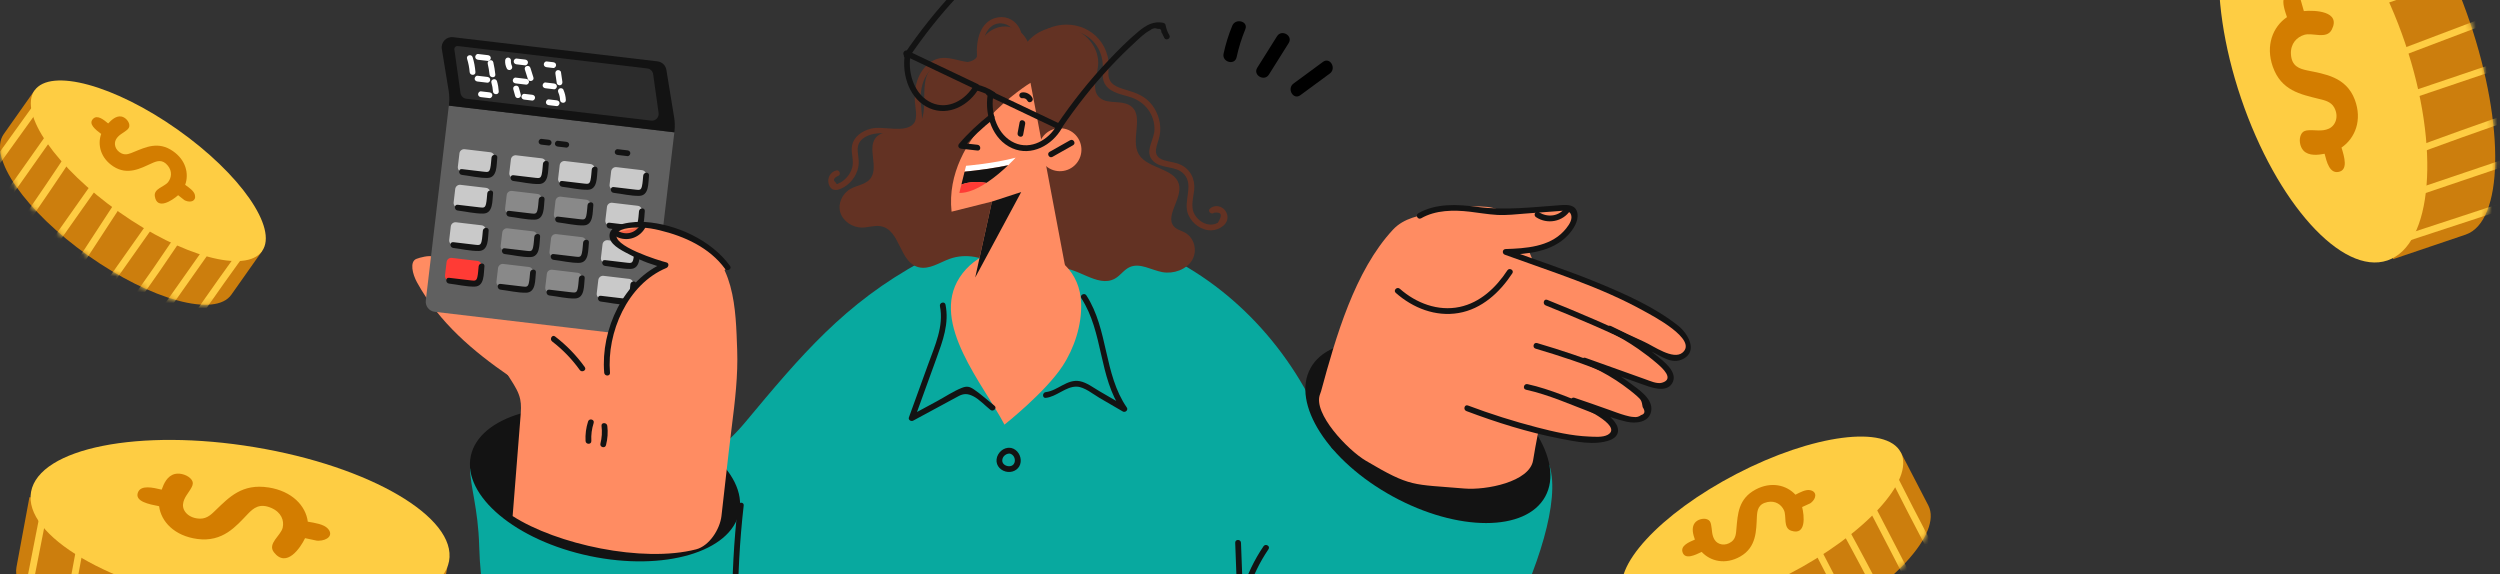 <svg width="466" height="107" viewBox="0 0 466 107" fill="none" xmlns="http://www.w3.org/2000/svg">
<rect x="0" y="0" width="466" height="107" fill="#333333" stroke="none"/>
<path d="M6.43 16.867L0.69 25.004C-2.31 29.256 4.755 39.403 16.472 47.67C28.189 55.936 40.118 59.191 43.117 54.939L48.857 46.802L6.43 16.867Z" fill="#CC7E0D"/>
<mask id="mask0_5101_28758" style="mask-type:luminance" maskUnits="userSpaceOnUse" x="0" y="16" width="49" height="41">
<path d="M6.43 16.867L0.69 25.004C-2.31 29.256 4.755 39.403 16.472 47.67C28.189 55.936 40.118 59.191 43.117 54.939L48.857 46.802L6.43 16.867Z" fill="white"/>
</mask>
<g mask="url(#mask0_5101_28758)">
<path d="M10.511 22.474C5.466 29.623 0.424 36.771 -4.621 43.92C-5.097 44.594 -3.986 45.236 -3.515 44.566C1.528 37.418 6.572 30.27 11.617 23.121C12.093 22.446 10.982 21.805 10.511 22.474Z" fill="#FECD43"/>
<path d="M19.024 31.506C14.456 37.981 9.886 44.457 5.318 50.933C4.842 51.608 5.952 52.249 6.424 51.58C10.994 45.105 15.562 38.629 20.13 32.152C20.606 31.478 19.496 30.836 19.024 31.506Z" fill="#FECD43"/>
<path d="M29.425 38.842C24.263 46.158 19.1 53.474 13.938 60.792C13.462 61.467 14.572 62.108 15.044 61.439C20.206 54.123 25.369 46.805 30.531 39.488C31.007 38.813 29.896 38.172 29.425 38.842Z" fill="#FECD43"/>
<path d="M39.737 43.849C33.863 52.175 27.988 60.501 22.114 68.827C21.638 69.502 22.748 70.143 23.22 69.474C29.094 61.148 34.969 52.822 40.843 44.496C41.319 43.821 40.209 43.18 39.737 43.849Z" fill="#FECD43"/>
<path d="M14.872 50.159C19.322 43.34 23.774 36.52 28.225 29.7C28.677 29.007 27.568 28.364 27.119 29.053C22.668 35.872 18.216 42.693 13.766 49.513C13.313 50.204 14.422 50.848 14.872 50.159Z" fill="#FECD43"/>
<path d="M25.488 56.634C31.33 48.44 36.934 40.08 42.296 31.564C42.737 30.864 41.629 30.22 41.19 30.917C35.83 39.435 30.226 47.793 24.382 55.987C23.902 56.659 25.013 57.3 25.488 56.634Z" fill="#FECD43"/>
<path d="M36.416 60.463C43.348 50.337 50.621 40.452 58.233 30.827C58.738 30.187 57.838 29.274 57.327 29.921C49.648 39.631 42.303 49.599 35.31 59.816C34.844 60.498 35.953 61.139 36.416 60.463Z" fill="#FECD43"/>
<path d="M4.417 42.685C11.039 33.259 17.36 23.629 23.371 13.802C23.802 13.096 22.695 12.452 22.265 13.155C16.253 22.982 9.933 32.612 3.311 42.039C2.836 42.715 3.946 43.355 4.417 42.685Z" fill="#FECD43"/>
<path d="M-1.778 32.921C4.724 23.881 11.227 14.841 17.73 5.801C18.212 5.131 17.102 4.491 16.625 5.155C10.121 14.194 3.619 23.234 -2.885 32.274C-3.366 32.945 -2.256 33.584 -1.778 32.921Z" fill="#FECD43"/>
</g>
<path d="M48.857 46.802C45.856 51.054 33.927 47.8 22.212 39.533C10.495 31.268 3.43 21.119 6.43 16.867C9.43 12.616 21.359 15.869 33.075 24.136C44.791 32.402 51.857 42.549 48.857 46.802Z" fill="#FECD43"/>
<path d="M32.237 28.168C29.531 26.296 27.214 27.402 24.974 28.316C24.322 28.582 23.497 28.996 22.668 28.602C21.476 28.032 21.141 26.797 21.648 25.94C22.135 25.116 22.953 24.819 23.646 24.241C23.952 23.984 24.159 23.73 24.108 23.272C24.031 22.593 23.333 21.837 22.607 21.716C21.634 21.554 20.767 22.366 20.164 23.013C19.297 22.292 18.151 21.352 17.355 22.145C16.387 23.109 17.864 24.212 18.86 24.962C18.139 26.989 18.748 29.465 21.119 31.015C23.766 32.745 26.23 31.379 28.302 30.434C29.293 29.982 30.297 29.647 31.292 30.888C32.138 31.942 31.966 33.118 31.347 33.931C30.664 34.83 28.635 35.139 28.859 36.58C29.272 39.248 32.106 37.358 33.203 36.387C33.58 36.682 33.957 36.978 34.333 37.273C34.351 37.287 34.372 37.3 34.393 37.314C34.445 37.347 34.497 37.374 34.547 37.391C35.537 37.823 36.598 37.482 36.332 36.345C36.153 35.578 35.235 34.97 34.517 34.455C35.266 32.361 34.63 29.822 32.237 28.169V28.168Z" fill="#D37D00"/>
<path d="M302.761 111.055L307.888 120.941C310.567 126.107 324.278 124.31 338.512 116.929C352.747 109.547 362.115 99.375 359.436 94.21L354.309 84.323L302.761 111.055Z" fill="#CC7E0D"/>
<mask id="mask1_5101_28758" style="mask-type:luminance" maskUnits="userSpaceOnUse" x="302" y="84" width="58" height="40">
<path d="M302.762 111.055L307.889 120.941C310.568 126.107 324.279 124.31 338.513 116.929C352.748 109.547 362.116 99.375 359.437 94.21L354.31 84.323L302.762 111.055Z" fill="white"/>
</mask>
<g mask="url(#mask1_5101_28758)">
<path d="M323.779 105.917C327.858 113.785 331.939 121.653 336.018 129.52C336.392 130.241 337.602 129.814 337.222 129.084C333.141 121.216 329.062 113.347 324.983 105.48C324.608 104.76 323.4 105.186 323.779 105.917Z" fill="#FECD43"/>
<path d="M336.415 99.362C341.024 108.252 345.635 117.142 350.244 126.032C350.618 126.752 351.828 126.326 351.448 125.595C346.839 116.705 342.228 107.816 337.618 98.926C337.244 98.204 336.034 98.632 336.414 99.363L336.415 99.362Z" fill="#FECD43"/>
<path d="M346.693 91.698C351.939 101.814 357.185 111.931 362.431 122.046C362.804 122.767 364.015 122.34 363.635 121.609C358.389 111.494 353.144 101.378 347.897 91.261C347.524 90.54 346.313 90.968 346.693 91.698Z" fill="#FECD43"/>
<path d="M340.08 119.813C335.598 111.886 331.116 103.958 326.634 96.03C326.23 95.314 325.186 96.058 325.588 96.771C330.07 104.699 334.552 112.627 339.034 120.555C339.439 121.272 340.482 120.527 340.079 119.814L340.08 119.813Z" fill="#FECD43"/>
<path d="M352.051 112.755C346.894 102.687 341.453 92.769 335.724 83.016C335.307 82.307 334.263 83.05 334.678 83.758C340.349 93.412 345.742 103.226 350.847 113.191C351.216 113.915 352.427 113.488 352.051 112.755Z" fill="#FECD43"/>
<path d="M361.395 103.721C354.903 91.627 348.835 79.313 343.192 66.801C342.856 66.054 341.648 66.485 341.987 67.237C347.677 79.855 353.803 92.268 360.35 104.464C360.738 105.187 361.782 104.442 361.396 103.723L361.395 103.721Z" fill="#FECD43"/>
<path d="M327.361 126.503C321.382 115.028 315.048 103.745 308.352 92.672C307.926 91.967 306.881 92.709 307.306 93.413C313.942 104.387 320.23 115.566 326.156 126.941C326.532 127.661 327.741 127.234 327.36 126.504L327.361 126.503Z" fill="#FECD43"/>
<path d="M314.478 127.628C308.848 116.52 303.217 105.414 297.586 94.306C297.219 93.58 296.01 94.008 296.382 94.743C302.013 105.851 307.643 116.957 313.274 128.065C313.642 128.791 314.851 128.363 314.478 127.628Z" fill="#FECD43"/>
</g>
<path d="M354.309 84.324C356.988 89.49 347.62 99.662 333.385 107.043C319.151 114.425 305.44 116.221 302.761 111.056C300.082 105.89 309.45 95.718 323.685 88.336C337.919 80.955 351.63 79.159 354.309 84.324Z" fill="#FECD43"/>
<path d="M327.258 91.243C324.009 92.968 323.915 95.836 323.67 98.532C323.598 99.317 323.586 100.35 322.766 100.969C321.587 101.861 320.189 101.558 319.599 100.612C319.031 99.704 319.157 98.74 318.939 97.754C318.842 97.317 318.696 96.981 318.214 96.797C317.5 96.524 316.39 96.829 315.897 97.487C315.236 98.37 315.595 99.649 315.928 100.579C314.765 101.069 313.244 101.724 313.622 102.921C314.082 104.379 315.938 103.481 317.193 102.876C318.836 104.634 321.608 105.304 324.365 103.747C327.444 102.008 327.356 98.858 327.484 96.317C327.546 95.1 327.73 93.93 329.473 93.58C330.954 93.283 332.034 94.059 332.524 95.092C333.065 96.233 332.329 98.406 333.874 98.926C336.736 99.887 336.317 96.102 335.916 94.513C336.402 94.29 336.89 94.069 337.376 93.846C337.399 93.835 337.424 93.821 337.447 93.807C337.508 93.773 337.561 93.736 337.603 93.694C338.541 92.932 338.748 91.704 337.484 91.382C336.63 91.165 335.555 91.765 334.672 92.213C332.978 90.391 330.131 89.719 327.258 91.241L327.258 91.243Z" fill="#D37D00"/>
<path d="M446.093 48.298L459.589 43.734C466.642 41.349 466.986 23.57 460.356 4.024C453.727 -15.524 442.637 -29.436 435.584 -27.051L422.088 -22.487L446.093 48.299L446.093 48.298Z" fill="#CC7E0D"/>
<mask id="mask2_5101_28758" style="mask-type:luminance" maskUnits="userSpaceOnUse" x="422" y="-28" width="44" height="77">
<path d="M446.09 48.298L459.586 43.734C466.639 41.349 466.983 23.57 460.353 4.024C453.724 -15.524 442.633 -29.436 435.581 -27.051L422.084 -22.487L446.09 48.299L446.09 48.298Z" fill="white"/>
</mask>
<g mask="url(#mask2_5101_28758)">
<path d="M445.893 38.091C457.751 34.081 469.608 30.072 481.464 26.062C482.243 25.798 481.877 24.571 481.092 24.836C469.234 28.847 457.378 32.855 445.52 36.866C444.741 37.129 445.109 38.356 445.892 38.093L445.893 38.091Z" fill="#FECD43"/>
<path d="M443.618 20.377C454.36 16.745 465.1 13.114 475.842 9.481C476.62 9.217 476.253 7.99 475.47 8.255C464.728 11.888 453.988 15.519 443.246 19.152C442.467 19.416 442.835 20.643 443.618 20.377Z" fill="#FECD43"/>
<path d="M437.734 3.026C449.871 -1.078 462.006 -5.181 474.143 -9.285C474.922 -9.549 474.554 -10.776 473.771 -10.511C461.634 -6.407 449.499 -2.304 437.363 1.8C436.584 2.064 436.951 3.291 437.735 3.026L437.734 3.026Z" fill="#FECD43"/>
<path d="M464.485 2.723C453.59 6.854 442.696 10.986 431.802 15.117C431.037 15.407 431.4 16.637 432.174 16.343C443.068 12.212 453.962 8.081 464.856 3.948C465.622 3.658 465.258 2.428 464.485 2.723Z" fill="#FECD43"/>
<path d="M457.626 -13.812C443.962 -9.272 430.436 -4.334 417.062 0.997C416.303 1.299 416.666 2.529 417.434 2.222C430.808 -3.108 444.335 -8.047 457.998 -12.587C458.778 -12.846 458.41 -14.073 457.626 -13.812Z" fill="#FECD43"/>
<path d="M470.32 20.276C454.717 25.583 439.291 31.388 424.061 37.685C423.307 37.998 423.669 39.228 424.433 38.911C439.663 32.614 455.089 26.808 470.692 21.501C471.469 21.236 471.103 20.009 470.32 20.274L470.32 20.276Z" fill="#FECD43"/>
<path d="M469.287 36.872C454.147 41.837 439.009 46.8 423.87 51.763C423.088 52.02 423.456 53.247 424.242 52.988C439.381 48.024 454.52 43.061 469.659 38.096C470.441 37.839 470.073 36.612 469.287 36.87L469.287 36.872Z" fill="#FECD43"/>
</g>
<path d="M421.014 -22.239C429.454 -25.096 441.671 -11.565 448.299 7.983C454.928 27.529 453.458 45.69 445.018 48.547C436.579 51.403 424.362 37.872 417.733 18.324C411.105 -1.223 412.574 -19.385 421.014 -22.239Z" fill="#FECD43"/>
<path d="M423.647 12.421C425.21 16.891 428.824 17.578 432.192 18.42C433.171 18.665 434.477 18.886 435.105 20.049C436.009 21.723 435.359 23.441 434.049 24.004C432.79 24.547 431.593 24.197 430.304 24.279C429.732 24.315 429.28 24.436 428.953 25.011C428.471 25.864 428.645 27.334 429.384 28.092C430.377 29.107 432.065 28.901 433.306 28.663C433.705 30.237 434.243 32.3 435.832 32.056C437.765 31.759 436.983 29.224 436.455 27.508C438.996 25.767 440.373 22.378 438.929 18.566C437.315 14.31 433.309 13.8 430.114 13.136C428.587 12.818 427.141 12.354 427.03 10.069C426.936 8.127 428.125 6.909 429.526 6.491C431.074 6.028 433.684 7.392 434.638 5.531C436.403 2.082 431.529 1.869 429.439 2.065C429.251 1.401 429.064 0.74 428.876 0.076C428.866 0.044 428.853 0.013 428.839 -0.021C428.808 -0.104 428.771 -0.179 428.726 -0.24C427.942 -1.583 426.426 -2.089 425.777 -0.545C425.339 0.497 425.893 1.981 426.291 3.192C423.661 4.985 422.265 8.471 423.645 12.422L423.647 12.421Z" fill="#D37D00"/>
<path d="M5.489 92.664L3.069 105.719C1.803 112.541 18.219 120.966 39.734 124.538C61.25 128.109 79.717 125.474 80.981 118.652L83.402 105.597L5.488 92.664H5.489Z" fill="#CC7E0D"/>
<mask id="mask3_5101_28758" style="mask-type:luminance" maskUnits="userSpaceOnUse" x="3" y="92" width="81" height="35">
<path d="M5.489 92.664L3.069 105.719C1.803 112.541 18.219 120.966 39.734 124.538C61.25 128.109 79.717 125.474 80.981 118.652L83.402 105.597L5.488 92.664H5.489Z" fill="white"/>
</mask>
<g mask="url(#mask3_5101_28758)">
<path d="M15.155 97.138C13.028 108.607 10.901 120.077 8.775 131.546C8.625 132.351 9.86 132.697 10.01 131.886C12.136 120.417 14.263 108.947 16.389 97.478C16.539 96.673 15.305 96.328 15.155 97.138Z" fill="#FECD43"/>
<path d="M32.804 103.404C30.878 113.795 28.952 124.184 27.025 134.574C26.875 135.38 28.11 135.724 28.26 134.914C30.186 124.523 32.113 114.134 34.039 103.744C34.189 102.938 32.954 102.593 32.804 103.404Z" fill="#FECD43"/>
<path d="M51.903 106.576C49.726 118.315 47.551 130.054 45.374 141.794C45.224 142.6 46.459 142.945 46.608 142.134C48.785 130.395 50.961 118.655 53.138 106.916C53.288 106.111 52.053 105.765 51.903 106.576Z" fill="#FECD43"/>
<path d="M69.33 106.967C66.854 120.325 64.377 133.684 61.899 147.042C61.749 147.847 62.984 148.192 63.134 147.382C65.611 134.023 68.087 120.664 70.564 107.307C70.714 106.5 69.479 106.156 69.329 106.967H69.33Z" fill="#FECD43"/>
<path d="M38.857 128.525C40.392 117.783 41.93 107.04 43.465 96.297C43.58 95.49 42.347 95.142 42.231 95.957C40.695 106.699 39.158 117.441 37.622 128.185C37.507 128.991 38.74 129.338 38.857 128.525Z" fill="#FECD43"/>
<path d="M57.675 130.532C60.209 117.302 62.301 103.994 63.954 90.625C64.055 89.809 62.773 89.816 62.673 90.625C61.034 103.88 58.952 117.074 56.441 130.192C56.287 130.997 57.52 131.343 57.675 130.532Z" fill="#FECD43"/>
<path d="M75.159 129.149C77.89 112.934 81.261 96.835 85.264 80.886C85.464 80.087 84.229 79.746 84.029 80.546C80.028 96.495 76.655 112.594 73.924 128.808C73.788 129.615 75.023 129.962 75.159 129.149Z" fill="#FECD43"/>
<path d="M19.593 125.223C22.37 110.067 24.595 94.815 26.264 79.498C26.353 78.68 25.071 78.686 24.983 79.498C23.326 94.703 21.114 109.839 18.356 124.883C18.209 125.689 19.443 126.035 19.591 125.223H19.593Z" fill="#FECD43"/>
<path d="M4.622 116.781C7.483 102.209 10.343 87.636 13.203 73.064C13.361 72.259 12.126 71.914 11.968 72.723C9.108 87.296 6.248 101.869 3.388 116.441C3.229 117.246 4.464 117.591 4.622 116.781Z" fill="#FECD43"/>
</g>
<path d="M83.703 104.609C82.191 112.774 63.523 116.498 42.008 112.925C20.493 109.352 4.278 99.838 5.79 91.673C7.302 83.508 25.97 79.784 47.485 83.357C69 86.929 85.215 96.445 83.703 104.609Z" fill="#FECD43"/>
<path d="M50.068 90.864C45.123 90.086 42.696 92.707 40.243 95.056C39.529 95.739 38.678 96.698 37.282 96.675C35.273 96.643 33.992 95.327 34.115 94.006C34.233 92.734 35.151 91.922 35.712 90.839C35.962 90.359 36.072 89.934 35.697 89.407C35.14 88.624 33.682 88.091 32.61 88.346C31.172 88.687 30.529 90.151 30.137 91.27C28.473 90.873 26.28 90.364 25.722 91.767C25.041 93.474 27.794 93.999 29.656 94.357C30.023 97.217 32.504 99.891 36.775 100.463C41.545 101.102 44.002 98.081 46.203 95.791C47.255 94.695 48.403 93.733 50.59 94.69C52.448 95.504 52.995 97.027 52.694 98.357C52.36 99.827 49.795 101.322 51.06 102.949C53.404 105.963 56.015 102.102 56.866 100.314C57.578 100.465 58.289 100.615 59 100.766C59.035 100.773 59.071 100.778 59.109 100.782C59.203 100.794 59.291 100.799 59.37 100.79C61.01 100.768 62.231 99.769 61.112 98.535C60.356 97.702 58.697 97.471 57.372 97.24C56.999 94.281 54.439 91.55 50.069 90.861L50.068 90.864Z" fill="#D37D00"/>
<g clip-path="url(#clip0_5101_28758)">
<path d="M138.804 169.843C139.346 167.368 139.887 164.893 140.442 162.42C147.802 129.684 157.725 97.492 170.097 66.225C172.011 61.386 174.012 56.518 177.076 52.283C180.139 48.048 184.401 44.444 189.514 43.105C193.411 42.084 197.532 42.427 201.522 42.978C204.74 43.421 207.984 44.007 210.909 45.385C214.292 46.977 217.1 49.565 219.417 52.457C229.272 64.76 230.25 81.574 230.817 97.23C231.68 121.058 232.545 144.885 233.409 168.714L138.804 169.841V169.843Z" fill="#448FA3"/>
<path d="M155.635 126.757C147.815 133.453 139.797 140.265 130.217 144.037C120.637 147.808 112.274 147.777 103.909 141.774C97.932 137.486 94.297 130.536 92.578 123.384C90.859 116.232 89.519 109.15 89.321 101.797C89.13 94.69 87.622 90.647 87.628 87.273C93.503 92.313 102.247 96.389 109.816 94.762C120.835 92.395 131.666 87.399 138.884 78.742C149.243 66.319 157.437 56.491 171.838 48.722C203.357 31.72 237.347 51.934 248.155 83.402C249.037 85.971 287.891 83.764 288.832 86.79C292.883 99.817 272.068 138.005 262.503 141.513C253.269 144.902 241.705 143.249 231.055 127.399L233.658 158.585L155.633 126.756L155.635 126.757Z" fill="#08A99F"/>
<path d="M190.537 18.121C191.169 18.045 191.727 18.239 192.155 18.715C192.62 19.233 193.381 18.468 192.917 17.952C192.322 17.29 191.425 16.936 190.537 17.042C190.244 17.076 190 17.265 189.998 17.582C189.996 17.847 190.248 18.156 190.537 18.121Z" fill="#131313"/>
<path d="M220.798 43.317C220.241 43.025 219.597 42.861 219.11 42.478C216.734 40.604 220.545 37.05 219.729 34.266C218.884 31.377 213.938 31.431 212.318 28.843C210.55 26.018 213.516 21.341 210.518 19.599C208.921 18.671 206.549 19.424 205.096 18.312C203.326 16.958 204.46 14.371 204.681 12.251C205.005 9.122 202.606 5.966 199.307 5.183C196.489 4.514 193.302 5.647 191.545 7.778C190.958 6.319 189.504 5.141 187.806 4.959C185.475 4.708 183.071 6.37 182.681 8.504C182.573 9.09 182.597 9.706 182.34 10.252C181.193 12.684 176.938 10.976 174.412 12.261C170.191 14.41 174.397 22.147 170.087 24.14C168.064 25.076 165.239 23.93 163.569 25.34C161.256 27.294 164.154 31.398 162.029 33.525C161.142 34.414 159.695 34.571 158.569 35.19C156.982 36.061 156.146 37.951 156.626 39.58C157.106 41.208 158.86 42.429 160.701 42.418C161.843 42.41 162.983 41.979 164.107 42.158C167.881 42.761 167.563 48.933 171.267 49.821C173.236 50.293 175.119 48.935 177.025 48.247C179.974 47.183 183.547 47.83 185.805 49.835C186.964 50.864 187.918 52.279 189.499 52.593C192.072 53.102 194.125 50.399 196.726 49.972C200.587 49.339 204.475 53.81 207.833 51.926C208.875 51.341 209.519 50.242 210.626 49.769C212.539 48.953 214.617 50.354 216.674 50.727C218.778 51.108 221.165 50.227 222.208 48.49C223.25 46.753 222.656 44.289 220.798 43.315V43.317Z" fill="#633223"/>
<path d="M195.986 6.214C199.193 4.834 203.077 5.932 204.757 9.095C205.458 10.414 205.635 11.746 205.564 13.216C205.517 14.188 205.521 15.089 206.12 15.907C207.183 17.358 209.187 17.601 210.775 18.125C213.409 18.991 215.244 21.315 215.198 24.153C215.166 26.081 213.251 28.262 214.899 29.97C216.435 31.561 219.154 30.795 220.682 32.443C222.644 34.56 220.422 37.585 221.507 40.046C222.244 41.718 223.982 43.005 225.847 42.932C227.318 42.874 229.149 41.746 228.75 40.045C228.408 38.587 226.664 37.893 225.537 38.887C225.016 39.347 225.781 40.107 226.3 39.65C227.701 39.448 227.935 40.072 227.003 41.522C226.576 41.76 226.119 41.875 225.63 41.864C224.667 41.844 223.747 41.315 223.125 40.604C221.729 39.01 222.383 37.328 222.59 35.475C222.817 33.431 221.914 31.528 219.987 30.669C219.032 30.243 217.977 30.178 216.988 29.872C214.374 29.063 215.843 26.971 216.168 25.217C216.534 23.244 215.954 21.144 214.743 19.563C213.446 17.87 211.737 17.294 209.776 16.713C208.161 16.236 206.617 15.703 206.606 13.74C206.599 12.585 206.735 11.569 206.44 10.424C205.184 5.544 199.928 3.353 195.442 5.284C194.806 5.557 195.354 6.486 195.986 6.215V6.214Z" fill="#633223"/>
<path d="M189.894 9.484C191.829 6.335 189.069 2.171 185.34 3.406C183.879 3.89 182.953 5.157 182.504 6.578C182.235 7.431 182.125 8.337 182.084 9.229C182.063 9.687 182.15 10.197 182.084 10.648C181.93 11.718 181.036 11.671 180.029 11.51C178.055 11.198 176.145 10.279 174.184 11.174C172.615 11.89 171.533 13.392 170.988 14.992C170.607 16.107 170.512 17.318 170.516 18.489C170.521 19.897 171.216 22.047 170.252 23.097C168.6 24.895 164.594 23.383 162.289 23.993C160.682 24.419 159.12 25.461 158.814 27.198C158.574 28.571 159.232 29.907 158.842 31.282C158.604 32.121 158.094 32.902 157.437 33.471C157.174 33.699 156.736 34.055 156.384 34.123C156.096 34.399 155.883 34.351 155.743 33.978C155.246 33.595 155.387 33.206 156.162 32.81C156.837 32.645 156.552 31.604 155.876 31.77C154.73 32.052 154.094 33.313 154.519 34.437C155.044 35.827 156.252 35.493 157.305 34.886C158.86 33.989 159.964 32.276 160.068 30.475C160.152 28.994 159.337 27.436 160.488 26.16C161.349 25.207 162.807 24.882 164.03 24.828C166.174 24.732 169.242 25.658 171.148 24.232C171.77 23.768 171.823 23.268 171.853 22.53C171.912 21.083 171.575 19.613 171.599 18.157C171.648 14.935 173.336 11.333 177.107 11.95C179.125 12.28 181.054 13.26 182.951 12.034C183.104 11.935 183.231 11.76 183.218 11.568C183.088 9.698 182.98 7.474 184.011 5.815C186.104 2.441 191.088 5.483 188.962 8.943C188.597 9.536 189.53 10.079 189.893 9.488L189.894 9.484Z" fill="#633223"/>
<path d="M137.794 95.483C136.245 102.885 123.788 106.541 109.969 103.65C96.15 100.759 86.204 92.415 87.753 85.013C89.302 77.611 101.759 73.954 115.578 76.845C129.397 79.737 139.343 88.081 137.794 95.483Z" fill="#131313"/>
<path d="M288.037 92.548C284.428 99.15 271.706 99.147 259.622 92.542C247.539 85.936 240.668 75.228 244.279 68.626C247.888 62.023 260.61 62.026 272.693 68.633C284.776 75.239 291.646 85.946 288.036 92.549L288.037 92.548Z" fill="#131313"/>
<path d="M95.554 96.197C96.043 90.031 96.531 83.867 97.02 77.702C97.108 76.602 97.194 75.484 96.962 74.405C96.679 73.089 95.942 71.922 95.218 70.788C93.5 68.092 91.782 65.397 90.065 62.702C88.359 60.024 86.582 57.065 86.939 53.909C87.297 50.754 91.023 47.942 93.674 49.688C92.532 45.675 96.707 41.621 100.88 41.657C105.052 41.693 108.685 44.645 111.077 48.063C116.487 46.238 123.676 42.088 128.926 44.331C137.121 47.83 137.136 57.93 137.408 65.153C137.591 69.998 136.991 74.833 136.391 79.644C135.555 86.344 135.169 90.358 134.481 96.183C134.186 98.682 132.194 101.77 129.758 102.397C119.765 104.97 103.712 101.454 95.554 96.195V96.197Z" fill="#FF8C62"/>
<path d="M232.874 142.699C232.356 128.856 231.838 115.012 231.321 101.169C231.295 100.477 230.216 100.473 230.242 101.169C230.76 115.012 231.277 128.856 231.795 142.699C231.821 143.391 232.9 143.395 232.874 142.699Z" fill="#131313"/>
<path d="M232.618 110.292C233.507 107.456 234.781 104.83 236.448 102.37C236.839 101.794 235.905 101.254 235.517 101.826C233.801 104.357 232.492 107.089 231.578 110.005C231.37 110.669 232.411 110.953 232.618 110.291V110.292Z" fill="#131313"/>
<path d="M137.547 94.217C136.792 100.863 136.437 107.538 136.465 114.226C136.469 114.921 137.547 114.922 137.544 114.226C137.516 107.538 137.87 100.864 138.626 94.217C138.704 93.529 137.625 93.535 137.547 94.217Z" fill="#131313"/>
<path d="M123.99 51.113C121.318 54.912 117.792 60.436 116.937 65.003C115.139 74.611 122.668 74.033 126.596 72.876C127.288 72.672 129.61 73.31 130.079 73.043C131.914 71.996 133.505 74.014 134.272 72.046C134.69 70.97 134.695 69.785 134.694 68.629C134.694 67.521 134.692 66.413 134.69 65.306C134.688 63.163 134.683 60.993 134.134 58.921C133.586 56.851 132.422 54.856 130.581 53.758C128.952 52.786 126.961 52.609 125.07 52.777L123.988 51.113H123.99Z" fill="#FF8C62"/>
<path d="M96.327 34.291C97.376 33.465 98.425 32.64 99.473 31.814C99.882 31.493 99.306 30.923 98.901 31.243C97.853 32.068 96.804 32.893 95.755 33.719C95.346 34.041 95.923 34.61 96.327 34.291Z" fill="white"/>
<path d="M103.408 54.551C99.419 51.394 95.431 48.235 91.442 45.078C88.695 42.902 85.547 40.605 82.552 41.157C82.292 41.206 82.026 41.281 81.846 41.483C81.613 41.743 81.567 42.163 81.562 42.562C81.53 45.012 82.674 47.53 84.212 49.526C85.751 51.524 87.665 53.086 89.555 54.623C92.184 56.762 94.812 58.901 97.442 61.041C91.841 56.242 84.212 49.526 80.699 47.847C80.035 47.53 78.233 48.008 77.619 48.253C76.31 48.775 76.899 51.118 77.726 52.623C81.867 60.156 88.249 65.507 94.912 70.099L103.41 54.55L103.408 54.551Z" fill="#FF8C62"/>
<path d="M109.618 78.559C109.239 79.743 109.081 80.961 109.147 82.202C109.184 82.893 110.264 82.897 110.226 82.202C110.165 81.05 110.306 79.944 110.658 78.845C110.87 78.183 109.829 77.899 109.618 78.559Z" fill="#131313"/>
<path d="M112.123 79.384C112.259 80.504 112.197 81.596 111.919 82.691C111.747 83.364 112.788 83.65 112.959 82.977C113.261 81.794 113.348 80.598 113.202 79.384C113.119 78.704 112.041 78.696 112.123 79.384Z" fill="#131313"/>
<path d="M102.921 63.648C104.894 65.162 106.622 66.951 108.072 68.972C108.473 69.531 109.409 68.994 109.003 68.428C107.438 66.248 105.594 64.35 103.465 62.716C102.915 62.294 102.377 63.23 102.921 63.648Z" fill="#131313"/>
<path d="M283.649 43.427C282.564 40.727 280.07 38.839 277.173 38.562C273.735 38.233 270.44 38.779 267.123 39.602C264.632 40.22 261.725 40.579 259.649 42.81C252.523 50.468 248.985 62.837 246.248 72.933C246.215 73.053 246.147 73.243 246.054 73.481C244.665 77.046 251.257 83.904 254.548 85.854C263.059 90.897 263.214 90.219 272.936 91.058C276.999 91.408 285.12 89.831 285.771 85.805C286.772 79.61 288.331 72.555 290.659 66.88C291.434 64.993 291.468 62.884 290.708 60.991L283.649 43.427Z" fill="#FF8C62"/>
<path d="M261.836 43.178C263.471 40.56 265.344 39.017 270.674 38.743C273.747 38.584 277.814 39.757 280.943 39.523C284.487 39.258 288.033 38.993 291.578 38.727C292.051 38.692 292.572 38.67 292.985 38.956C293.663 39.427 293.614 40.392 293.362 41.093C292.533 43.391 290.467 45.002 288.139 45.856C285.809 46.71 283.216 46.888 280.648 46.962C291.578 50.968 301.936 53.946 311.692 60.572C312.558 61.16 313.464 61.81 313.906 62.734C314.348 63.659 316.031 65.813 312.516 66.786C311.932 66.947 311.277 66.605 310.695 66.31C307.098 64.478 304.285 63.415 300.687 61.582C300.462 61.466 300.236 61.35 300.009 61.237C300.236 61.352 300.461 61.467 300.687 61.582C303.935 63.271 306.997 65.37 309.758 67.802C310.706 68.638 311.718 69.82 311.351 70.903C310.873 72.313 308.736 71.998 307.205 71.451C303.263 70.041 299.321 68.631 295.378 67.219C299.047 68.704 302.507 70.832 305.526 73.46C306.404 74.224 307.317 75.186 307.297 76.266C307.276 77.378 306.208 78.144 305.087 78.25C303.965 78.357 302.805 77.963 301.692 77.575C299.314 76.748 296.936 75.92 294.558 75.092C294.152 74.934 293.742 74.79 293.328 74.664C293.738 74.807 294.147 74.949 294.558 75.092C296.464 75.832 298.27 76.908 299.849 78.25C300.636 78.918 301.439 79.958 301.012 80.775C300.82 81.143 300.419 81.346 300.022 81.497C293.918 83.82 273.476 76.103 273.476 76.103C273.476 76.103 247.775 65.707 261.837 43.181L261.836 43.178Z" fill="#FF8C62"/>
<path d="M264.904 40.686C267.614 39.131 270.989 39.11 274.006 39.466C275.678 39.663 277.341 39.959 279.023 40.058C280.844 40.165 282.674 39.933 284.487 39.797C286.378 39.656 288.268 39.514 290.16 39.373C291.261 39.29 292.952 38.956 292.919 40.561C292.9 41.442 292.054 42.485 291.487 43.095C288.761 46.023 284.385 46.3 280.648 46.422C280.021 46.442 279.941 47.276 280.504 47.482C289.281 50.688 298.289 53.446 306.492 58.007C307.877 58.777 316.612 63.295 313.597 65.746C311.877 67.144 308.236 64.509 306.53 63.736C304.428 62.783 302.343 61.809 300.282 60.77C299.664 60.459 299.117 61.386 299.737 61.702C301.698 62.7 303.594 63.804 305.4 65.062C306.605 65.902 307.774 66.798 308.886 67.757C309.821 68.563 312.187 70.647 309.796 71.341C308.87 71.609 307.553 71 306.691 70.696C305.485 70.269 304.282 69.834 303.077 69.402C300.559 68.501 298.041 67.601 295.521 66.699C294.855 66.46 294.609 67.48 295.234 67.739C297.322 68.605 299.328 69.647 301.223 70.882C302.086 71.444 302.922 72.046 303.734 72.68C304.213 73.055 304.694 73.432 305.144 73.84C305.925 74.546 306.002 74.689 306.194 75.882C306.711 76.675 306.615 77.171 305.904 77.37C305.504 77.683 305.043 77.8 304.523 77.723C304.002 77.71 303.462 77.561 302.961 77.425C301.922 77.139 300.906 76.73 299.889 76.376C297.75 75.632 295.622 74.847 293.47 74.142C292.807 73.925 292.533 74.956 293.184 75.182C294.283 75.565 302.73 79.347 299.674 81.047C298.755 81.558 297.209 81.415 296.201 81.374C292.938 81.245 289.689 80.486 286.539 79.671C282.171 78.541 277.841 77.171 273.617 75.581C272.967 75.335 272.686 76.378 273.331 76.622C278.968 78.745 284.815 80.586 290.729 81.739C293.587 82.295 297.222 83.1 300.063 82.052C301.745 81.432 302.053 80.046 300.975 78.637C299.235 76.362 296.086 75.053 293.47 74.143C293.375 74.49 293.279 74.837 293.184 75.183C296.514 76.274 299.822 77.849 303.243 78.618C304.94 78.999 307.407 78.74 307.782 76.637C308.192 74.331 305.384 72.569 303.834 71.402C301.272 69.472 298.48 67.927 295.521 66.699C295.425 67.045 295.33 67.392 295.234 67.739C298.848 69.032 302.462 70.324 306.076 71.618C307.572 72.153 310.477 73.31 311.646 71.516C313.008 69.428 309.977 67.236 308.649 66.163C306.055 64.068 303.25 62.283 300.281 60.77C300.099 61.081 299.918 61.392 299.736 61.702C302.361 63.025 305.039 64.213 307.702 65.455C309.641 66.359 311.621 68.039 313.774 66.887C316.544 65.405 314.622 62.153 312.824 60.723C308.463 57.256 303.013 54.842 297.9 52.731C292.282 50.412 286.496 48.527 280.79 46.442C280.741 46.795 280.694 47.149 280.647 47.502C284.694 47.369 289.297 46.993 292.249 43.859C293.22 42.828 294.318 41.212 294.022 39.711C293.707 38.114 292.183 38.151 290.868 38.243C285.636 38.609 280.556 39.262 275.334 38.563C271.688 38.075 267.673 37.856 264.361 39.757C263.758 40.102 264.302 41.035 264.905 40.688L264.904 40.686Z" fill="#131313"/>
<path d="M306.217 63.739C300.412 60.849 294.416 58.309 288.4 55.889C287.757 55.629 287.477 56.673 288.114 56.929C294.043 59.315 299.949 61.822 305.673 64.67C306.292 64.979 306.84 64.049 306.217 63.739Z" fill="#131313"/>
<path d="M300.024 68.642C295.635 66.793 291.081 65.295 286.514 63.947C285.847 63.75 285.561 64.79 286.228 64.987C290.793 66.337 295.348 67.833 299.737 69.681C300.376 69.95 300.656 68.907 300.024 68.642Z" fill="#131313"/>
<path d="M297.345 76.006C293.21 74.45 289.054 72.555 284.726 71.601C284.05 71.451 283.761 72.491 284.44 72.641C288.766 73.596 292.923 75.49 297.057 77.046C297.708 77.291 297.989 76.249 297.344 76.006H297.345Z" fill="#131313"/>
<path d="M291.799 38.633C290.717 40.329 288.46 40.623 286.842 39.537C286.264 39.149 285.723 40.083 286.297 40.468C288.419 41.894 291.347 41.345 292.729 39.178C293.103 38.591 292.17 38.05 291.797 38.633H291.799Z" fill="#131313"/>
<path d="M280.97 50.401C278.868 53.592 275.932 56.4 272.08 57.214C268.033 58.072 263.951 56.499 260.929 53.825C260.411 53.366 259.645 54.126 260.167 54.587C263.369 57.419 267.583 59.083 271.887 58.346C276.224 57.603 279.555 54.504 281.9 50.944C282.284 50.363 281.35 49.822 280.969 50.399L280.97 50.401Z" fill="#131313"/>
<path d="M187.23 79.153C183.45 71.822 173.314 60.275 178.874 51.717C184.734 42.697 201.16 44.759 201.527 56.565C201.651 60.58 200.262 64.875 198.066 68.223C194.831 73.153 187.23 79.153 187.23 79.153Z" fill="#FF8C62"/>
<path d="M199.131 52.763L192.085 15.438C192.085 15.438 175.853 25.241 177.372 39.457L184.903 37.569L181.578 52.577C180.358 58.085 184.576 63.302 190.217 63.257C190.313 63.257 190.408 63.256 190.505 63.253C196.022 63.18 200.155 58.183 199.131 52.762V52.763Z" fill="#FF8C62"/>
<path d="M200.591 30.54C199.137 32.206 196.608 32.378 194.942 30.924C193.276 29.47 193.104 26.941 194.557 25.274C196.011 23.608 198.54 23.436 200.208 24.889C201.874 26.343 202.046 28.872 200.592 30.538L200.591 30.54Z" fill="#FF8C62"/>
<path d="M196.186 29.235C197.459 28.506 198.734 27.777 200.02 27.069C200.628 26.735 200.085 25.803 199.475 26.138C198.189 26.844 196.914 27.573 195.641 28.304C195.039 28.649 195.582 29.582 196.186 29.235Z" fill="#131313"/>
<path d="M184.902 37.571L181.779 51.73L190.354 35.793L184.902 37.571Z" fill="#131313"/>
<path d="M189.314 29.387C185.235 30.482 180.074 30.903 180.074 30.903L179.8 32.001C182.5 31.731 185.231 31.362 187.924 30.799C188.784 29.976 189.313 29.387 189.313 29.387H189.314Z" fill="white"/>
<path d="M183.862 34.089C185.462 33.041 186.921 31.758 187.924 30.797C185.231 31.359 182.5 31.728 179.8 31.998L179.204 34.395C180.716 33.848 182.293 33.822 183.861 34.09L183.862 34.089Z" fill="#131313"/>
<path d="M183.862 34.091C182.294 33.824 180.718 33.851 179.205 34.397L178.815 35.969C180.425 35.995 182.22 35.168 183.863 34.091H183.862Z" fill="#FF3B35"/>
<path d="M184.419 21.416C182.414 23.015 180.43 24.84 178.772 26.8C178.454 27.177 178.681 27.668 179.154 27.721C180.171 27.835 181.188 27.948 182.206 28.063C182.894 28.14 182.89 27.06 182.206 26.984C181.188 26.869 180.172 26.756 179.154 26.642C179.282 26.948 179.409 27.256 179.535 27.563C181.193 25.603 183.177 23.778 185.182 22.179C185.724 21.746 184.956 20.987 184.419 21.416Z" fill="#131313"/>
<path d="M168.638 10.315C168.111 14.05 169.545 18.541 173.242 20.167C176.827 21.743 180.692 19.602 182.49 16.423C182.624 16.186 182.563 15.813 182.296 15.685C177.929 13.609 173.562 11.533 169.195 9.456C168.571 9.159 168.023 10.089 168.65 10.388C173.017 12.464 177.384 14.54 181.752 16.617C181.687 16.37 181.623 16.125 181.558 15.879C180.021 18.595 176.76 20.535 173.665 19.163C170.505 17.763 169.227 13.808 169.678 10.601C169.774 9.922 168.735 9.628 168.638 10.315Z" fill="#131313"/>
<path d="M169.486 10.63C172.177 6.672 175.137 2.909 178.404 -0.589C179.914 -2.204 181.483 -3.764 183.11 -5.26C183.965 -6.046 184.841 -6.932 185.877 -7.471C186.329 -7.86 186.809 -7.952 187.318 -7.747C187.792 -7.808 188.018 -7.597 188.001 -7.115C188.224 -6.819 188.353 -6.361 188.549 -6.035C188.906 -5.441 189.84 -5.982 189.48 -6.58C189.116 -7.185 188.905 -7.783 188.775 -8.476C188.742 -8.651 188.568 -8.812 188.398 -8.853C186.58 -9.285 185.11 -8.405 183.737 -7.265C181.729 -5.598 179.87 -3.708 178.077 -1.816C174.576 1.879 171.415 5.876 168.554 10.084C168.163 10.659 169.098 11.2 169.486 10.629V10.63Z" fill="#131313"/>
<path d="M184.079 17.779C183.553 21.515 184.986 26.006 188.683 27.632C192.268 29.208 196.133 27.067 197.931 23.888C198.065 23.651 198.004 23.277 197.737 23.15C193.37 21.074 189.003 18.997 184.636 16.921C184.012 16.624 183.464 17.554 184.091 17.852C188.458 19.929 192.825 22.005 197.193 24.081C197.128 23.835 197.064 23.59 196.999 23.343C195.462 26.06 192.201 28 189.106 26.628C185.946 25.228 184.668 21.273 185.119 18.066C185.215 17.387 184.176 17.093 184.079 17.779Z" fill="#131313"/>
<path d="M197.969 23.754C200.659 19.796 203.62 16.033 206.887 12.535C208.396 10.918 209.965 9.36 211.593 7.863C212.447 7.078 213.322 6.193 214.361 5.653C214.813 5.263 215.293 5.172 215.801 5.377C216.275 5.315 216.502 5.526 216.483 6.009C216.706 6.303 216.837 6.763 217.032 7.089C217.389 7.683 218.323 7.142 217.963 6.544C217.599 5.939 217.388 5.341 217.258 4.648C217.225 4.472 217.05 4.312 216.881 4.272C215.063 3.84 213.592 4.72 212.22 5.86C210.212 7.527 208.353 9.417 206.559 11.309C203.059 15.004 199.897 19.001 197.037 23.209C196.646 23.784 197.579 24.325 197.969 23.754Z" fill="#131313"/>
<path d="M181.687 16.783C182.83 17.018 183.865 17.458 184.838 18.1C185.42 18.483 185.961 17.55 185.383 17.169C184.341 16.481 183.197 15.994 181.973 15.743C181.295 15.604 181.005 16.644 181.687 16.783Z" fill="#131313"/>
<path d="M185.378 75.635C184.118 74.633 182.892 73.508 181.562 72.602C180.728 72.033 180.213 71.931 179.276 72.302C177.686 72.932 176.165 73.967 174.661 74.779C172.996 75.678 171.332 76.577 169.667 77.477C169.931 77.68 170.196 77.882 170.46 78.087C171.82 74.336 173.18 70.585 174.54 66.836C175.727 63.565 176.955 60.3 176.243 56.783C176.105 56.103 175.065 56.391 175.203 57.07C175.955 60.79 174.277 64.408 173.034 67.836C171.829 71.157 170.625 74.479 169.42 77.801C169.25 78.268 169.827 78.618 170.212 78.41C172.501 77.174 174.789 75.937 177.078 74.7C177.598 74.42 178.118 74.138 178.638 73.857C179.619 73.327 180.372 73.332 181.437 73.871C182.553 74.436 183.637 75.621 184.614 76.399C185.152 76.827 185.921 76.069 185.377 75.636L185.378 75.635Z" fill="#131313"/>
<path d="M194.94 74.165C196.988 73.933 198.664 72.025 200.686 72.069C202.125 72.099 203.793 73.502 204.977 74.191C206.419 75.029 207.861 75.868 209.303 76.706C209.746 76.964 210.358 76.427 210.041 75.968C205.717 69.706 206.624 61.435 202.502 55.062C202.126 54.481 201.192 55.021 201.571 55.607C205.688 61.972 204.775 70.237 209.11 76.513C209.356 76.266 209.601 76.021 209.848 75.775C208.199 74.816 206.551 73.859 204.904 72.9C203.775 72.243 202.593 71.314 201.292 71.056C198.92 70.585 197.176 72.833 194.94 73.086C194.258 73.164 194.25 74.243 194.94 74.165Z" fill="#131313"/>
<path d="M188.198 84.537C189.521 84.84 189.53 87.002 187.998 86.901C187.385 86.86 186.77 86.434 186.823 85.761C186.884 84.999 187.614 84.465 188.342 84.556C189.029 84.643 189.022 83.563 188.342 83.477C187.08 83.318 185.9 84.378 185.761 85.613C185.617 86.881 186.653 87.859 187.864 87.969C189.04 88.075 190.123 87.324 190.254 86.117C190.38 84.958 189.646 83.762 188.484 83.496C187.809 83.341 187.52 84.381 188.198 84.536V84.537Z" fill="#131313"/>
<path d="M83.664 19.695L79.369 56.015C79.246 57.055 79.989 57.998 81.03 58.121L119.297 62.646C120.337 62.769 121.28 62.026 121.402 60.986L125.698 24.666L83.664 19.695Z" fill="#606060"/>
<path d="M125.718 24.495C125.822 23.622 125.802 22.739 125.66 21.873L124.213 13.017C124.077 12.182 123.404 11.538 122.564 11.439L84.449 6.932C83.197 6.783 82.151 7.876 82.355 9.121L83.639 16.982C83.773 17.795 83.79 18.624 83.694 19.444L83.664 19.694L125.698 24.665L125.718 24.495Z" fill="#131313"/>
<path d="M121.379 22.481L86.927 18.407C86.363 18.341 85.915 17.903 85.836 17.34L84.697 9.227C84.645 8.857 84.958 8.539 85.328 8.582L120.656 12.76C121.22 12.827 121.668 13.264 121.747 13.827L122.763 21.066C122.877 21.877 122.192 22.578 121.379 22.481Z" fill="#2C2C2C"/>
<path d="M90.882 32.63L86.115 32.066C85.632 32.009 85.287 31.571 85.343 31.087L85.639 28.583C85.696 28.1 86.134 27.754 86.618 27.811L91.385 28.374C91.868 28.431 92.214 28.87 92.157 29.353L91.861 31.857C91.803 32.341 91.366 32.686 90.882 32.63Z" fill="#C9C9C9"/>
<path d="M91.616 29.372C91.539 30.023 91.526 30.719 91.381 31.357C91.211 32.107 90.92 32.093 90.24 32.012C88.858 31.849 87.476 31.686 86.094 31.522C85.406 31.441 85.412 32.52 86.094 32.601C87.641 32.783 89.309 33.195 90.865 33.166C92.75 33.129 92.534 30.727 92.695 29.374C92.776 28.685 91.696 28.691 91.616 29.374V29.372Z" fill="#131313"/>
<path d="M100.475 33.766L95.708 33.203C95.225 33.145 94.879 32.708 94.936 32.224L95.232 29.72C95.29 29.236 95.727 28.891 96.211 28.948L100.978 29.511C101.461 29.568 101.806 30.006 101.75 30.49L101.454 32.994C101.397 33.477 100.959 33.823 100.475 33.766Z" fill="#C9C9C9"/>
<path d="M101.209 30.51C101.132 31.161 101.119 31.856 100.974 32.494C100.804 33.244 100.513 33.23 99.833 33.15C98.451 32.986 97.069 32.823 95.687 32.659C95 32.578 95.004 33.658 95.687 33.738C97.234 33.921 98.902 34.332 100.458 34.303C102.343 34.266 102.127 31.865 102.287 30.51C102.369 29.823 101.289 29.827 101.209 30.51Z" fill="#131313"/>
<path d="M109.572 34.837L104.805 34.273C104.321 34.216 103.976 33.778 104.032 33.294L104.328 30.79C104.386 30.307 104.824 29.961 105.307 30.018L110.074 30.581C110.557 30.639 110.903 31.077 110.846 31.56L110.55 34.064C110.493 34.548 110.055 34.893 109.572 34.837Z" fill="#C9C9C9"/>
<path d="M110.305 31.584C110.228 32.235 110.215 32.931 110.07 33.569C109.901 34.319 109.609 34.305 108.929 34.224C107.547 34.061 106.165 33.898 104.784 33.734C104.095 33.653 104.101 34.731 104.784 34.813C106.33 34.996 107.999 35.407 109.554 35.376C111.439 35.34 111.224 32.938 111.384 31.584C111.465 30.896 110.386 30.902 110.305 31.584Z" fill="#131313"/>
<path d="M119.165 35.973L114.398 35.41C113.914 35.353 113.569 34.914 113.625 34.431L113.921 31.927C113.979 31.443 114.416 31.098 114.9 31.154L119.667 31.718C120.15 31.775 120.496 32.213 120.439 32.697L120.143 35.201C120.085 35.684 119.648 36.03 119.165 35.973Z" fill="#C9C9C9"/>
<path d="M119.898 32.716C119.821 33.367 119.808 34.063 119.663 34.7C119.493 35.45 119.202 35.436 118.522 35.356C117.14 35.192 115.758 35.029 114.376 34.866C113.688 34.784 113.694 35.864 114.376 35.944C115.923 36.127 117.592 36.539 119.147 36.509C121.032 36.473 120.816 34.071 120.977 32.717C121.058 32.029 119.978 32.035 119.898 32.717V32.716Z" fill="#131313"/>
<path d="M90.097 39.27L85.33 38.707C84.847 38.649 84.501 38.211 84.558 37.728L84.854 35.224C84.912 34.74 85.349 34.395 85.832 34.451L90.599 35.015C91.083 35.073 91.428 35.51 91.372 35.994L91.076 38.498C91.018 38.981 90.581 39.327 90.097 39.27Z" fill="#C9C9C9"/>
<path d="M90.831 36.018C90.754 36.669 90.741 37.364 90.596 38.002C90.426 38.752 90.135 38.738 89.454 38.658C88.073 38.494 86.691 38.331 85.309 38.167C84.62 38.086 84.626 39.165 85.309 39.246C86.856 39.429 88.524 39.84 90.079 39.81C91.965 39.773 91.749 37.371 91.909 36.018C91.991 35.33 90.912 35.335 90.831 36.018Z" fill="#131313"/>
<path d="M99.69 40.407L94.923 39.843C94.44 39.786 94.094 39.348 94.151 38.865L94.447 36.36C94.503 35.877 94.942 35.532 95.425 35.588L100.192 36.152C100.676 36.209 101.021 36.647 100.965 37.13L100.669 39.635C100.611 40.118 100.173 40.464 99.69 40.407Z" fill="#898989"/>
<path d="M100.423 37.151C100.347 37.802 100.334 38.497 100.189 39.135C100.019 39.885 99.728 39.871 99.047 39.791C97.665 39.627 96.284 39.464 94.902 39.3C94.213 39.219 94.219 40.298 94.902 40.379C96.449 40.562 98.117 40.974 99.672 40.943C101.558 40.906 101.342 38.505 101.502 37.151C101.583 36.462 100.503 36.468 100.423 37.151Z" fill="#131313"/>
<path d="M108.786 41.481L104.02 40.918C103.536 40.861 103.191 40.422 103.247 39.939L103.543 37.435C103.601 36.951 104.038 36.606 104.522 36.662L109.289 37.226C109.772 37.282 110.118 37.721 110.061 38.205L109.765 40.709C109.708 41.192 109.27 41.538 108.786 41.481Z" fill="#898989"/>
<path d="M109.52 38.225C109.443 38.876 109.43 39.572 109.285 40.209C109.115 40.959 108.824 40.945 108.144 40.865C106.762 40.701 105.38 40.538 103.998 40.375C103.31 40.293 103.316 41.373 103.998 41.453C105.545 41.636 107.214 42.048 108.769 42.017C110.654 41.98 110.438 39.579 110.599 38.225C110.68 37.537 109.601 37.542 109.52 38.225Z" fill="#131313"/>
<path d="M118.379 42.614L113.612 42.05C113.129 41.993 112.784 41.555 112.84 41.072L113.136 38.567C113.193 38.084 113.631 37.739 114.115 37.795L118.882 38.359C119.365 38.416 119.711 38.854 119.654 39.337L119.358 41.842C119.3 42.325 118.863 42.671 118.379 42.614Z" fill="#C9C9C9"/>
<path d="M119.113 39.361C119.036 40.012 119.023 40.708 118.878 41.346C118.708 42.096 118.417 42.081 117.737 42.001C116.355 41.839 114.973 41.675 113.591 41.511C112.902 41.429 112.908 42.51 113.591 42.59C115.138 42.773 116.806 43.184 118.362 43.153C120.247 43.117 120.031 40.715 120.191 39.361C120.273 38.674 119.194 38.679 119.113 39.361Z" fill="#131313"/>
<path d="M89.272 46.251L84.505 45.687C84.021 45.629 83.676 45.192 83.733 44.709L84.028 42.204C84.086 41.721 84.524 41.375 85.007 41.432L89.774 41.995C90.257 42.052 90.603 42.491 90.546 42.974L90.25 45.478C90.194 45.962 89.755 46.307 89.272 46.251Z" fill="#C9C9C9"/>
<path d="M90.005 42.99C89.928 43.641 89.915 44.337 89.77 44.975C89.601 45.725 89.309 45.71 88.629 45.63C87.247 45.466 85.865 45.304 84.484 45.14C83.796 45.058 83.801 46.138 84.484 46.219C86.031 46.401 87.699 46.813 89.254 46.782C91.139 46.746 90.924 44.344 91.084 42.99C91.165 42.303 90.085 42.308 90.005 42.99Z" fill="#131313"/>
<path d="M98.866 47.38L94.099 46.816C93.615 46.758 93.27 46.321 93.326 45.837L93.622 43.333C93.68 42.85 94.118 42.504 94.601 42.561L99.368 43.124C99.851 43.182 100.197 43.62 100.14 44.103L99.844 46.607C99.787 47.091 99.349 47.436 98.866 47.38Z" fill="#898989"/>
<path d="M99.598 44.127C99.521 44.778 99.508 45.474 99.363 46.112C99.194 46.862 98.902 46.848 98.222 46.767C96.84 46.603 95.458 46.441 94.076 46.277C93.388 46.196 93.394 47.276 94.076 47.356C95.623 47.538 97.292 47.95 98.847 47.919C100.732 47.883 100.516 45.481 100.677 44.127C100.758 43.439 99.679 43.445 99.598 44.127Z" fill="#131313"/>
<path d="M107.961 48.458L103.194 47.894C102.711 47.837 102.365 47.399 102.422 46.916L102.718 44.411C102.776 43.928 103.213 43.582 103.696 43.639L108.463 44.203C108.947 44.259 109.292 44.698 109.236 45.181L108.94 47.685C108.882 48.169 108.445 48.514 107.961 48.458Z" fill="#898989"/>
<path d="M108.695 45.204C108.618 45.855 108.605 46.551 108.46 47.189C108.29 47.939 107.999 47.925 107.319 47.844C105.937 47.681 104.555 47.518 103.173 47.354C102.486 47.273 102.49 48.352 103.173 48.433C104.72 48.615 106.388 49.027 107.943 48.998C109.829 48.961 109.613 46.559 109.773 45.206C109.855 44.517 108.775 44.523 108.695 45.206V45.204Z" fill="#131313"/>
<path d="M117.555 49.594L112.788 49.031C112.305 48.973 111.959 48.536 112.016 48.052L112.312 45.548C112.37 45.065 112.807 44.719 113.291 44.776L118.057 45.339C118.541 45.396 118.886 45.834 118.83 46.318L118.534 48.822C118.476 49.306 118.039 49.651 117.555 49.594Z" fill="#C9C9C9"/>
<path d="M118.287 46.334C118.211 46.985 118.198 47.681 118.053 48.319C117.883 49.068 117.592 49.054 116.911 48.974C115.53 48.81 114.148 48.647 112.766 48.483C112.077 48.402 112.083 49.482 112.766 49.562C114.313 49.745 115.981 50.157 117.536 50.126C119.422 50.089 119.206 47.688 119.366 46.334C119.448 45.647 118.368 45.651 118.287 46.334Z" fill="#131313"/>
<path d="M88.487 52.891L83.719 52.328C83.236 52.27 82.891 51.833 82.947 51.349L83.243 48.845C83.3 48.361 83.738 48.016 84.222 48.072L88.989 48.636C89.472 48.694 89.818 49.131 89.761 49.615L89.465 52.119C89.407 52.602 88.97 52.948 88.487 52.891Z" fill="#FF3B35"/>
<path d="M89.22 49.631C89.143 50.282 89.13 50.978 88.985 51.616C88.815 52.366 88.524 52.352 87.844 52.271C86.462 52.109 85.08 51.945 83.698 51.781C83.01 51.7 83.016 52.778 83.698 52.86C85.245 53.042 86.914 53.454 88.469 53.423C90.354 53.387 90.138 50.985 90.299 49.631C90.38 48.943 89.3 48.949 89.22 49.631Z" fill="#131313"/>
<path d="M98.081 54.02L93.314 53.457C92.83 53.4 92.485 52.961 92.541 52.478L92.837 49.974C92.895 49.49 93.332 49.145 93.816 49.201L98.583 49.765C99.066 49.823 99.412 50.26 99.355 50.744L99.059 53.248C99.003 53.731 98.564 54.077 98.081 54.02Z" fill="#898989"/>
<path d="M98.813 50.768C98.736 51.419 98.723 52.113 98.578 52.752C98.408 53.502 98.117 53.488 97.437 53.408C96.055 53.244 94.673 53.081 93.291 52.918C92.603 52.836 92.609 53.916 93.291 53.996C94.838 54.179 96.507 54.591 98.062 54.56C99.947 54.523 99.731 52.122 99.892 50.768C99.973 50.08 98.894 50.085 98.813 50.768Z" fill="#131313"/>
<path d="M107.176 55.098L102.409 54.535C101.925 54.477 101.58 54.039 101.637 53.556L101.933 51.052C101.989 50.568 102.428 50.223 102.911 50.279L107.678 50.843C108.162 50.901 108.507 51.338 108.45 51.822L108.154 54.326C108.097 54.809 107.659 55.155 107.176 55.098Z" fill="#898989"/>
<path d="M107.909 51.846C107.833 52.497 107.82 53.193 107.675 53.831C107.505 54.581 107.214 54.566 106.533 54.486C105.151 54.322 103.77 54.16 102.388 53.996C101.699 53.914 101.705 54.993 102.388 55.075C103.935 55.257 105.603 55.669 107.158 55.638C109.044 55.602 108.828 53.2 108.988 51.846C109.069 51.158 107.989 51.164 107.909 51.846Z" fill="#131313"/>
<path d="M116.769 56.235L112.002 55.672C111.518 55.614 111.173 55.176 111.229 54.693L111.525 52.188C111.583 51.705 112.021 51.36 112.504 51.416L117.271 51.98C117.754 52.038 118.1 52.475 118.043 52.958L117.747 55.463C117.691 55.946 117.252 56.292 116.769 56.235Z" fill="#C9C9C9"/>
<path d="M117.502 52.983C117.425 53.634 117.412 54.33 117.267 54.967C117.098 55.717 116.806 55.703 116.126 55.623C114.744 55.459 113.362 55.296 111.981 55.132C111.292 55.051 111.298 56.13 111.981 56.211C113.527 56.394 115.196 56.806 116.751 56.775C118.636 56.738 118.421 54.337 118.581 52.983C118.662 52.294 117.582 52.3 117.502 52.983Z" fill="#131313"/>
<path d="M87.061 10.954C87.312 11.765 87.477 12.588 87.543 13.434C87.596 14.122 88.676 14.128 88.622 13.434C88.549 12.491 88.38 11.57 88.101 10.666C87.897 10.004 86.855 10.286 87.061 10.952V10.954Z" fill="white"/>
<path d="M89.122 11.144C89.73 11.216 90.338 11.288 90.946 11.36C91.238 11.394 91.483 11.087 91.485 10.821C91.488 10.501 91.234 10.315 90.946 10.281C90.338 10.209 89.73 10.137 89.122 10.065C88.83 10.031 88.585 10.338 88.583 10.604C88.58 10.924 88.834 11.11 89.122 11.144Z" fill="white"/>
<path d="M90.912 11.891C91.065 12.549 91.182 13.212 91.253 13.884C91.326 14.566 92.404 14.575 92.331 13.884C92.25 13.116 92.127 12.356 91.952 11.605C91.795 10.929 90.754 11.214 90.912 11.891Z" fill="white"/>
<path d="M89.012 15.199C89.621 15.271 90.228 15.342 90.836 15.414C91.129 15.449 91.373 15.142 91.376 14.874C91.38 14.555 91.125 14.369 90.836 14.336C90.229 14.264 89.621 14.192 89.012 14.12C88.72 14.086 88.476 14.392 88.474 14.66C88.47 14.979 88.725 15.166 89.012 15.2V15.199Z" fill="white"/>
<path d="M91.6 15.426C91.757 15.955 91.856 16.485 91.889 17.036C91.93 17.726 93.009 17.73 92.968 17.036C92.929 16.392 92.824 15.759 92.64 15.14C92.443 14.476 91.402 14.759 91.6 15.426Z" fill="white"/>
<path d="M89.654 18.105C90.181 18.167 90.708 18.23 91.234 18.291C91.524 18.325 91.774 18.019 91.774 17.751C91.774 17.432 91.525 17.247 91.234 17.212C90.707 17.15 90.18 17.087 89.654 17.026C89.364 16.992 89.114 17.298 89.114 17.566C89.114 17.886 89.362 18.071 89.654 18.106V18.105Z" fill="white"/>
<path d="M95.412 12.248C95.257 11.936 95.214 11.61 95.241 11.265C95.265 10.974 94.977 10.727 94.701 10.727C94.39 10.727 94.185 10.974 94.162 11.265C94.12 11.8 94.242 12.315 94.481 12.792C94.611 13.053 94.98 13.126 95.219 12.986C95.484 12.831 95.543 12.509 95.412 12.248Z" fill="white"/>
<path d="M96.294 11.993C96.821 12.055 97.348 12.118 97.874 12.179C98.164 12.213 98.413 11.907 98.413 11.639C98.413 11.32 98.164 11.134 97.874 11.099C97.347 11.037 96.82 10.974 96.294 10.913C96.004 10.879 95.754 11.185 95.754 11.453C95.754 11.772 96.003 11.957 96.294 11.992V11.993Z" fill="white"/>
<path d="M97.831 12.946C98.017 13.54 98.203 14.133 98.389 14.726C98.597 15.386 99.638 15.104 99.429 14.439C99.243 13.846 99.057 13.253 98.871 12.661C98.663 12.001 97.621 12.283 97.831 12.948V12.946Z" fill="white"/>
<path d="M96.121 15.546C96.769 15.623 97.418 15.7 98.066 15.776C98.358 15.81 98.603 15.504 98.606 15.236C98.61 14.917 98.355 14.73 98.066 14.697C97.418 14.621 96.769 14.544 96.121 14.467C95.829 14.433 95.584 14.74 95.582 15.008C95.579 15.327 95.833 15.513 96.121 15.547V15.546Z" fill="white"/>
<path d="M95.678 16.632C95.796 17.055 95.915 17.479 96.032 17.902C96.219 18.569 97.26 18.286 97.073 17.615C96.955 17.192 96.835 16.769 96.718 16.346C96.531 15.678 95.49 15.961 95.678 16.632Z" fill="white"/>
<path d="M97.735 18.57C98.221 18.628 98.708 18.685 99.194 18.742C99.484 18.776 99.734 18.47 99.734 18.203C99.734 17.884 99.485 17.698 99.194 17.663C98.708 17.605 98.221 17.547 97.735 17.491C97.445 17.457 97.196 17.763 97.196 18.031C97.196 18.35 97.445 18.536 97.735 18.57Z" fill="white"/>
<path d="M101.901 12.531C102.306 12.579 102.711 12.626 103.116 12.675C103.406 12.709 103.656 12.402 103.656 12.136C103.656 11.815 103.408 11.631 103.116 11.596C102.711 11.547 102.306 11.5 101.901 11.452C101.611 11.418 101.362 11.724 101.362 11.992C101.362 12.311 101.611 12.496 101.901 12.531Z" fill="white"/>
<path d="M103.527 13.743C103.613 14.331 103.699 14.918 103.784 15.507C103.826 15.794 104.192 15.955 104.447 15.884C104.756 15.798 104.867 15.511 104.824 15.22C104.737 14.632 104.651 14.045 104.567 13.456C104.524 13.169 104.159 13.008 103.903 13.079C103.594 13.166 103.484 13.452 103.527 13.743Z" fill="white"/>
<path d="M104.076 17.248C104.272 17.686 104.376 18.16 104.398 18.64C104.431 19.331 105.51 19.335 105.477 18.64C105.444 17.959 105.285 17.324 105.008 16.704C104.888 16.438 104.502 16.375 104.269 16.511C103.996 16.671 103.957 16.981 104.076 17.249V17.248Z" fill="white"/>
<path d="M101.685 16.453C102.212 16.515 102.739 16.578 103.265 16.64C103.555 16.674 103.804 16.368 103.804 16.101C103.804 15.782 103.555 15.597 103.265 15.561C102.738 15.499 102.211 15.436 101.685 15.374C101.395 15.339 101.145 15.646 101.145 15.913C101.145 16.233 101.394 16.417 101.685 16.453Z" fill="white"/>
<path d="M102.298 19.605C102.784 19.663 103.271 19.721 103.757 19.777C104.047 19.811 104.295 19.505 104.295 19.238C104.295 18.919 104.047 18.734 103.757 18.698C103.271 18.64 102.784 18.583 102.298 18.526C102.008 18.492 101.759 18.798 101.759 19.066C101.759 19.386 102.008 19.571 102.298 19.605Z" fill="white"/>
<path d="M100.934 26.964C101.38 27.017 101.825 27.07 102.271 27.122C102.561 27.157 102.81 26.85 102.81 26.582C102.81 26.263 102.561 26.078 102.271 26.043C101.825 25.99 101.38 25.939 100.934 25.885C100.644 25.851 100.394 26.158 100.394 26.425C100.394 26.745 100.643 26.93 100.934 26.965V26.964Z" fill="#131313"/>
<path d="M103.974 27.324C104.501 27.386 105.028 27.449 105.553 27.511C105.844 27.545 106.093 27.239 106.093 26.972C106.093 26.653 105.845 26.468 105.553 26.432C105.026 26.37 104.499 26.307 103.974 26.245C103.683 26.211 103.435 26.517 103.435 26.784C103.435 27.104 103.683 27.288 103.974 27.324Z" fill="#131313"/>
<path d="M115.13 28.886C115.738 28.958 116.345 29.03 116.954 29.102C117.245 29.136 117.49 28.83 117.494 28.563C117.497 28.244 117.243 28.057 116.954 28.023C116.345 27.951 115.738 27.879 115.13 27.807C114.839 27.773 114.593 28.08 114.591 28.346C114.587 28.666 114.842 28.851 115.13 28.886Z" fill="#131313"/>
<path d="M135.62 49.844C131.752 44.301 124.202 42.627 122.051 42.163C120.463 41.821 118.654 41.794 117.055 42.048C115.568 42.282 112.788 43.62 114.958 45.239C117.655 47.252 120.781 48.689 124.066 49.427C119.755 51.117 116.665 55.072 114.874 59.342C113.536 62.535 112.806 66.034 113.163 69.479L135.62 49.844Z" fill="#FF8C62"/>
<path d="M136.085 49.575C132.594 44.769 126.087 41.769 120.194 41.373C118.635 41.268 113.011 41.439 113.663 44.392C113.999 45.914 116.499 46.978 117.689 47.619C119.656 48.676 121.753 49.434 123.922 49.95V48.91C116.212 52.12 111.949 61.448 112.624 69.481C112.682 70.168 113.761 70.174 113.703 69.481C113.073 61.995 116.946 52.974 124.21 49.95C124.657 49.763 124.783 49.045 124.21 48.91C122.994 48.621 113.751 45.784 115.017 43.508C115.671 42.332 118.482 42.4 119.557 42.425C120.714 42.451 121.832 42.652 122.949 42.922C127.6 44.044 132.271 46.152 135.154 50.119C135.558 50.676 136.494 50.138 136.085 49.575Z" fill="#131313"/>
<path d="M114.678 43.374C115.466 43.965 116.515 44.193 117.477 43.982C118.439 43.771 119.297 43.124 119.765 42.258L114.678 43.374Z" fill="#F56144"/>
<path d="M114.406 43.839C116.414 45.194 118.991 44.596 120.229 42.529C120.588 41.932 119.655 41.389 119.298 41.984C118.346 43.571 116.47 43.933 114.949 42.906C114.373 42.517 113.832 43.451 114.405 43.838L114.406 43.839Z" fill="#131313"/>
<path d="M230.502 10.669C230.889 8.882 231.428 7.15 232.125 5.461C232.741 3.965 230.308 3.313 229.697 4.791C229 6.481 228.461 8.213 228.075 9.999C227.734 11.579 230.159 12.253 230.502 10.669Z" fill="black"/>
<path d="M236.526 13.898C237.753 11.942 238.982 9.984 240.209 8.028C241.072 6.652 238.896 5.387 238.036 6.759C236.808 8.715 235.58 10.672 234.353 12.628C233.49 14.004 235.666 15.269 236.527 13.899L236.526 13.898Z" fill="black"/>
<path d="M242.379 17.75C244.213 16.401 246.047 15.051 247.882 13.702C249.173 12.752 247.919 10.567 246.61 11.528C244.776 12.877 242.942 14.227 241.108 15.576C239.817 16.526 241.071 18.711 242.379 17.749V17.75Z" fill="black"/>
<path d="M190.055 22.796C189.93 23.469 189.805 24.141 189.68 24.814C189.554 25.494 190.594 25.784 190.721 25.101C190.846 24.428 190.971 23.756 191.096 23.082C191.222 22.403 190.182 22.113 190.056 22.796H190.055Z" fill="#131313"/>
<path d="M190.537 18.304C190.957 18.249 191.313 18.405 191.511 18.787C191.832 19.404 192.763 18.858 192.442 18.243C192.09 17.564 191.302 17.125 190.537 17.225C190.248 17.263 189.998 17.446 189.998 17.765C189.998 18.027 190.247 18.343 190.537 18.304Z" fill="#131313"/>
</g>
<defs>
<clipPath id="clip0_5101_28758">
<rect width="267.15" height="191.46" fill="white" transform="translate(48.016 -25.703)"/>
</clipPath>
</defs>
</svg>
